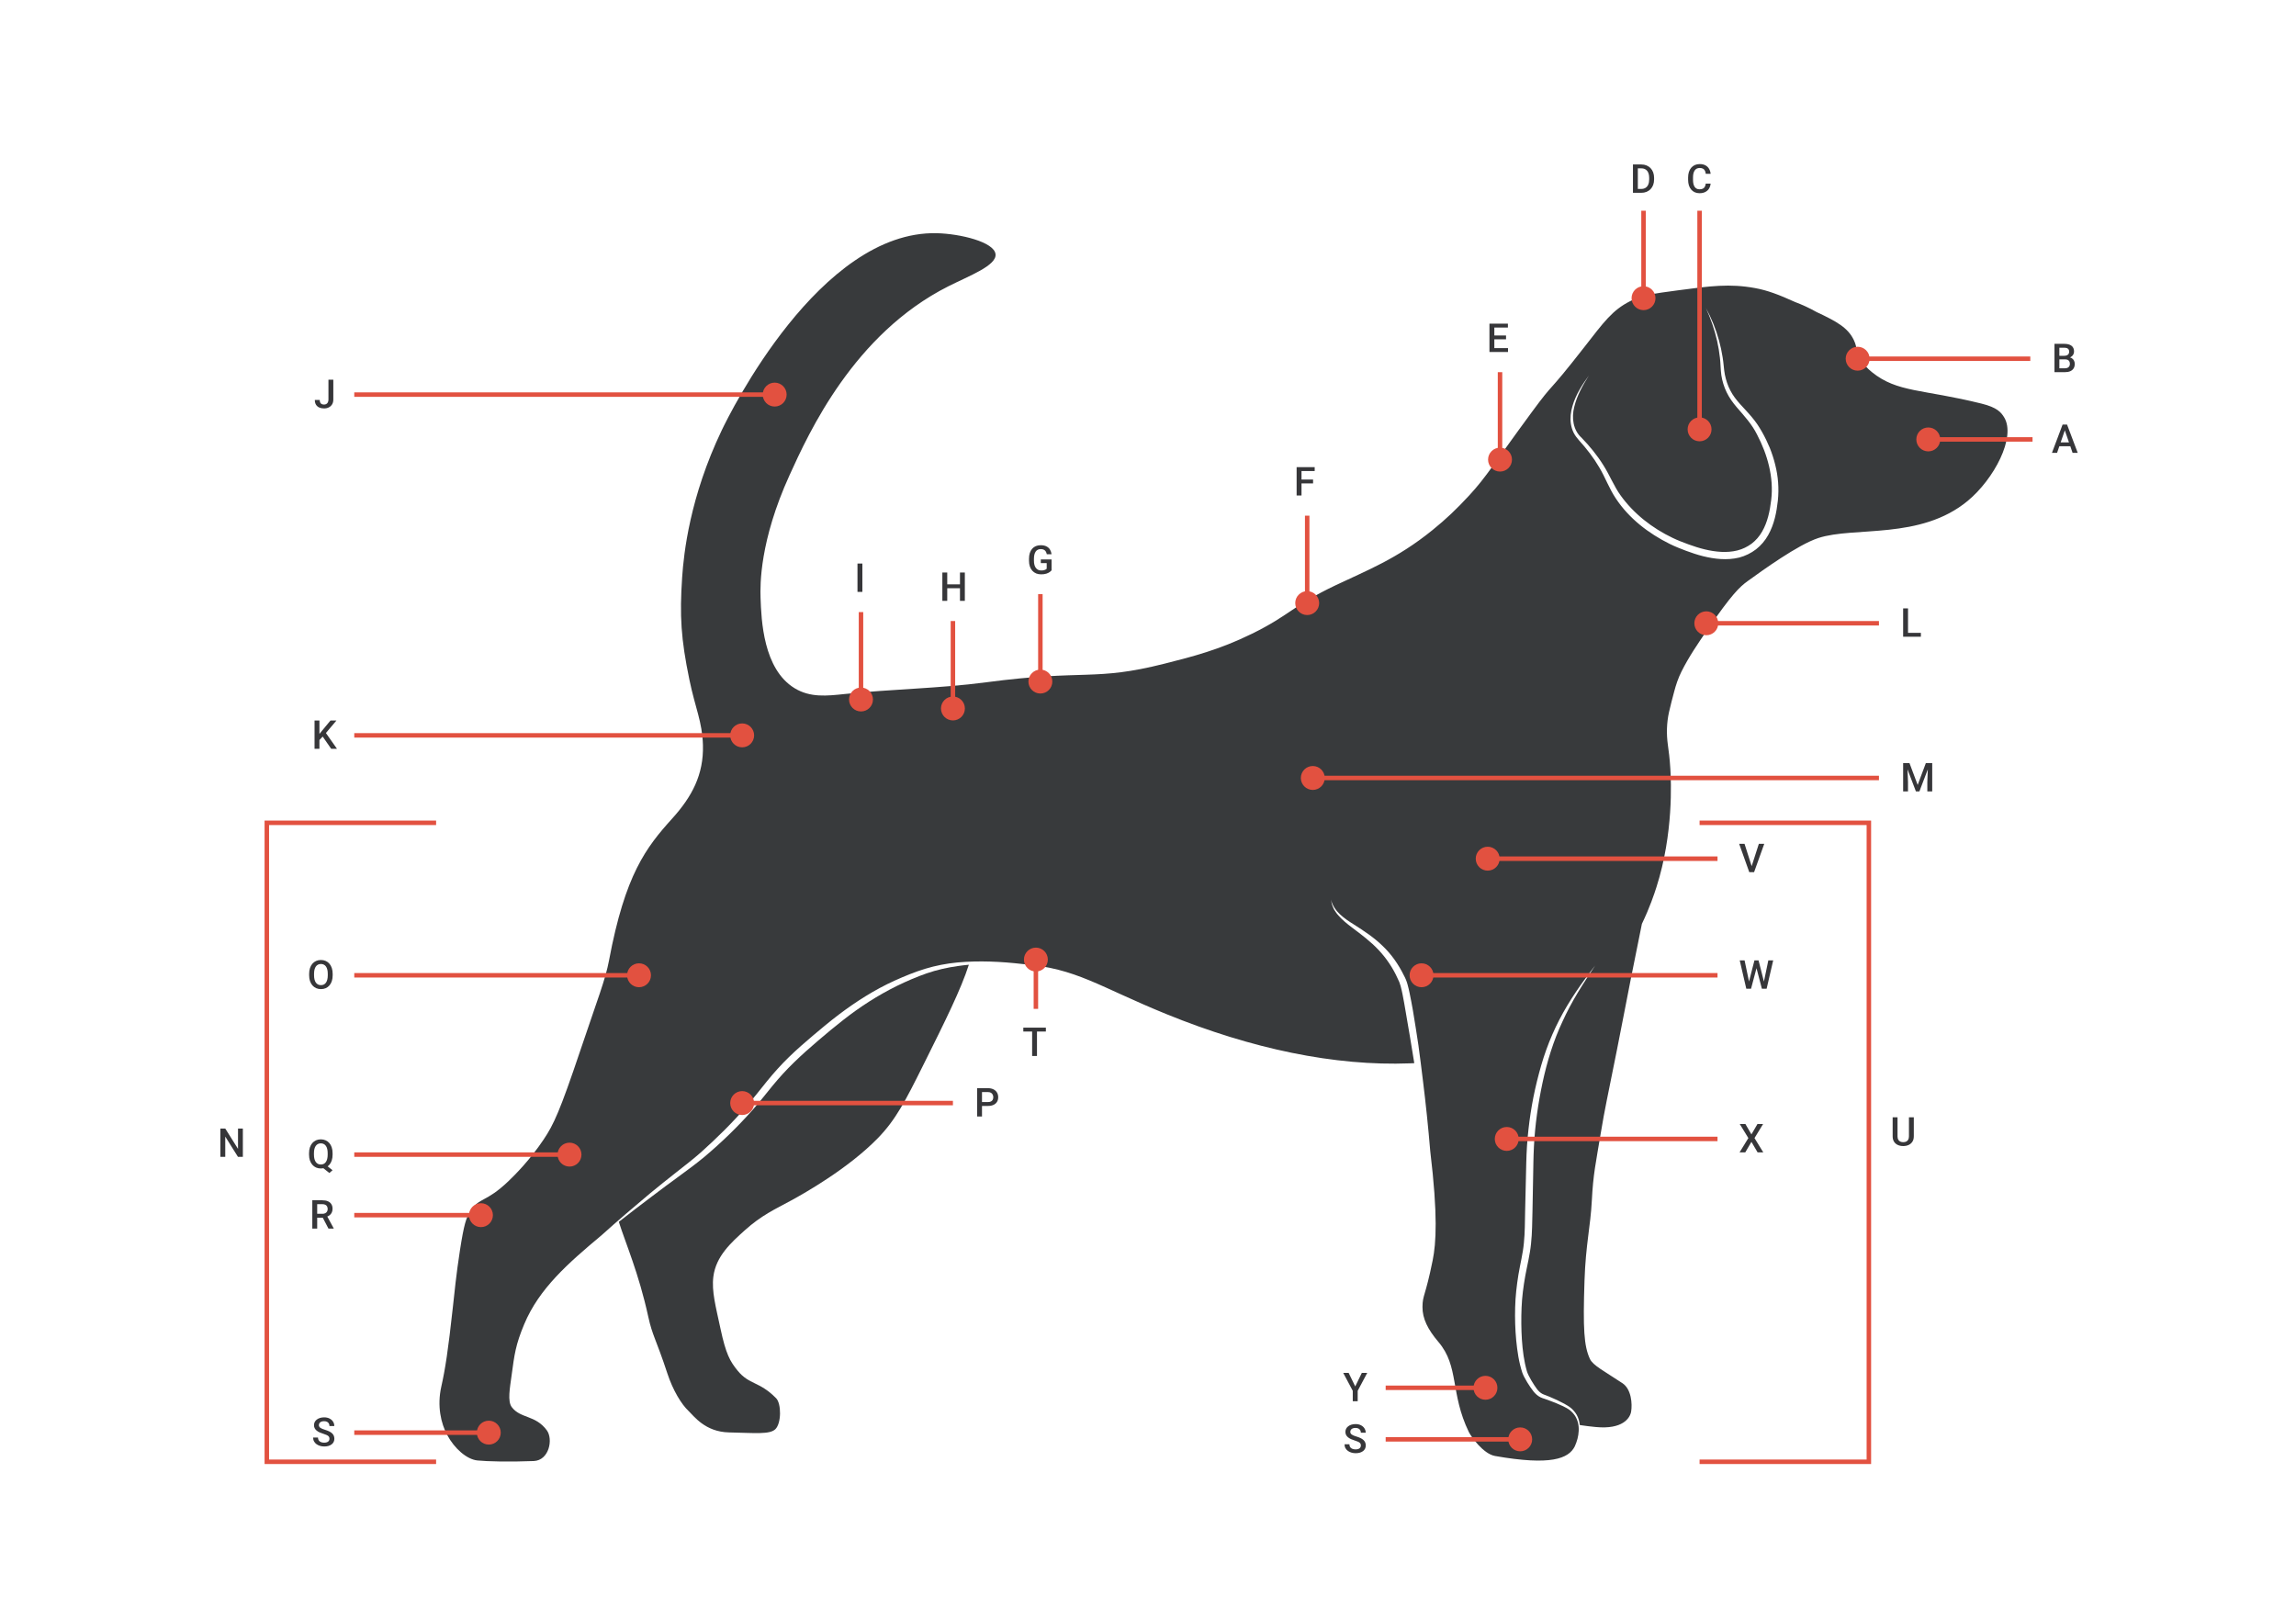 <svg width="1024" height="722" viewBox="0 0 1024 722" fill="none" xmlns="http://www.w3.org/2000/svg">
<path d="M427.198 430.887C422.457 431.544 417.791 432.595 413.293 434.149C408.799 435.705 404.385 437.623 400.095 439.708C391.52 443.932 383.465 449.129 375.941 455.051C372.165 457.997 368.475 461.065 364.821 464.204C361.145 467.34 357.571 470.497 354.154 473.838C350.719 477.151 347.521 480.662 344.484 484.364C341.448 488.064 338.468 491.922 335.226 495.562C328.73 502.847 321.751 509.594 314.31 515.872C310.561 518.993 306.647 521.878 302.751 524.716C298.85 527.558 294.982 530.431 291.139 533.347C286.036 537.151 281.012 541.062 275.989 544.978C279.035 554.616 284.873 567.826 289.13 587.33C290.999 595.897 292.491 596.95 297.657 612.638C300.121 620.124 303.888 626.326 307.1 629.349C309.483 631.587 314.446 638.684 325.169 638.904C336.677 639.141 343.295 639.911 345.804 637.464C348.547 634.791 348.497 626.048 346.151 623.661C338.593 615.979 334.231 617.786 328.975 611.352C325.58 607.197 323.751 603.93 321.352 592.714C319.231 582.792 317.33 575.955 318.154 569.414C319.307 560.275 326.151 554.179 332.143 548.777C339.621 542.036 345.662 539.359 352.925 535.407C358.881 532.164 378.261 521.205 391.39 507.779C399.55 499.434 403.834 490.998 412.064 474.467C421.573 455.37 428.598 441.248 432.101 430.301C430.461 430.459 428.824 430.64 427.196 430.885L427.198 430.887Z" fill="#383A3C"/>
<path d="M893.811 186.106C892.482 183.955 890.791 181.765 883.768 180.026C857.267 173.46 846.258 175.157 834.907 166.016C830.223 162.244 829.856 159.788 828.057 156.262C827.908 154.935 827.702 153.577 826.789 151.666C824.208 146.26 819.353 143.468 810.247 139.215C810.223 139.203 810.197 139.189 810.171 139.177C806.91 137.324 803.663 135.87 800.635 134.729C793.316 131.41 788.248 129.491 782.733 128.49C771.369 126.426 762.94 127.551 748.149 129.525C737.622 130.928 732.36 131.63 727.036 134.324C719.059 138.358 715.327 143.618 706.491 154.947C688.99 177.383 694.084 168.982 683.09 183.926C666.295 206.758 662.892 212.73 655.201 221.038C649.54 227.154 644.98 231.49 638.854 236.451C622.871 249.394 609.685 254.363 595.576 261.091C576.783 270.053 575.047 274.479 558.46 282.623C543.733 289.854 531.901 292.846 519.415 296.005C487.959 303.96 484.201 298.456 439.744 304.335C418.844 307.099 397.681 307.333 376.717 309.553C368.844 310.387 361.416 311.248 354.383 306.96C340.349 298.405 339.555 276.459 339.204 266.751C338.988 260.785 338.819 241.242 352.081 212.054C360.728 193.021 380.724 149.015 422.931 127.71C432.282 122.989 444.587 118.443 443.999 113.353C443.372 107.905 428.251 104.265 417.851 104.014C365.599 102.761 325.403 184.564 321.888 191.92C307.656 221.682 304.95 246.775 304.233 257.482C303.073 274.782 303.695 284.917 307.465 303.166C310.118 316.011 313.209 321.852 313.505 332.298C313.88 345.502 308.596 355.354 299.859 365.024C288.105 378.033 278.796 390.039 271.619 428.39C270.017 436.955 266.503 445.698 258.871 468.389C249.706 495.636 246.977 501.51 242.453 508.264C236.316 517.424 229.633 524.096 226.755 526.846C216.574 536.57 213.81 533.885 209.761 540.238C207.902 543.155 206.94 546.023 205.127 557.723C203.46 568.483 202.654 576.86 201.978 583.024C199.873 602.26 198.581 610.64 196.823 618.453C194.865 627.147 196.666 634.853 199.442 640.041C202.708 646.15 208.199 650.914 212.904 651.408C217.155 651.855 227.352 652.096 238.045 651.666C244.932 651.39 246.78 641.892 243.877 637.96C238.763 631.037 232.181 632.806 228.253 627.626C226.27 625.011 227.411 619.083 228.165 613.488C229.426 604.113 229.955 599.811 233.782 590.667C240.464 574.692 253.402 563.414 268.202 551.033C268.202 551.033 268.202 551.033 268.204 551.033C275.379 544.561 282.733 538.296 290.149 532.094C293.877 529.016 297.663 526.003 301.459 523.013C305.257 520.019 309.067 517.102 312.653 513.937C319.772 507.54 326.667 500.78 332.889 493.53C336.01 489.905 338.948 486.125 342.006 482.336C345.072 478.554 348.367 474.898 351.864 471.489C355.364 468.092 359.055 464.876 362.739 461.765C366.433 458.639 370.165 455.527 374.046 452.589C381.802 446.717 390.101 441.431 398.993 437.396C403.442 435.391 407.941 433.534 412.631 432.102C417.322 430.676 422.155 429.762 427.002 429.29C436.712 428.398 446.426 428.883 456.017 429.98C480.28 431.941 489.708 439.909 520.316 452.37C558.276 467.824 595.239 475.574 628.787 474.287C629.358 474.265 630.036 474.237 630.76 474.205C629.513 466.538 628.279 458.87 626.92 451.235C626.486 448.65 626.035 446.067 625.528 443.522C625.265 442.257 624.998 440.99 624.666 439.794C624.343 438.599 623.924 437.556 623.316 436.379C621.224 431.715 618.339 427.449 614.837 423.711C611.326 419.969 607.179 416.839 602.941 413.684C600.85 412.086 598.742 410.398 596.961 408.38C596.518 407.873 596.061 407.384 595.72 406.794C595.379 406.212 594.916 405.709 594.699 405.061C594.465 404.43 594.13 403.842 593.987 403.19L593.584 401.247C594.234 403.826 595.72 406.028 597.587 407.783C599.466 409.547 601.634 410.983 603.86 412.375C608.272 415.186 612.788 418.134 616.654 421.922C620.575 425.648 623.733 430.185 626.107 435.04C626.755 436.175 627.335 437.582 627.706 438.924C628.089 440.26 628.377 441.565 628.66 442.873C629.208 445.48 629.685 448.077 630.146 450.676C631.019 455.88 631.839 461.079 632.613 466.287C633.301 471.509 634.009 476.729 634.618 481.961C635.916 492.415 637.001 502.894 637.875 513.382C641.348 542.213 640.488 554.57 638.968 562.118C635.679 578.426 634.466 577.512 634.418 582.894C634.37 588.18 636.822 593.007 641.553 598.578C650.842 609.517 646.711 621.379 655.081 638.712C656.012 640.637 661.484 648.484 666.762 649.412C691.635 653.788 699.56 650.614 702.32 645.171C703.318 642.977 703.992 640.623 704.086 638.244C704.233 635.876 703.703 633.48 702.468 631.522C701.832 630.556 701.042 629.703 700.144 628.978C699.247 628.294 698.187 627.736 697.124 627.215C694.982 626.182 692.75 625.296 690.5 624.49L688.807 623.898L687.959 623.615L687.011 623.22C685.781 622.602 684.783 621.674 683.962 620.665C682.33 618.62 679.747 614.597 678.941 612.253C677.379 607.528 676.699 602.649 676.216 597.794C675.764 592.929 675.608 588.054 675.746 583.171C675.859 578.27 676.426 573.391 677.204 568.568C678.013 563.709 679.22 559.098 679.641 554.41C680.13 549.733 680.088 544.91 680.198 540.067L680.541 525.586C680.68 520.759 680.694 515.945 681.033 511.063C681.706 501.345 683.154 491.684 685.485 482.238C686.662 477.518 687.957 472.835 689.618 468.243C691.268 463.654 693.219 459.182 695.443 454.861C699.913 446.216 705.508 438.26 711.434 430.646C708.801 434.699 706.098 438.699 703.627 442.831C701.145 446.956 698.882 451.207 696.889 455.569C692.796 464.256 690.007 473.441 687.981 482.816C685.982 492.187 684.616 501.696 684.135 511.252C683.872 516.009 683.85 520.852 683.748 525.677L683.477 540.153C683.339 544.958 683.363 549.809 682.827 554.741C682.338 559.68 681.107 564.451 680.257 569.099C679.424 573.792 678.797 578.518 678.612 583.269C678.418 588.034 678.45 592.827 678.759 597.587C679.089 602.338 679.679 607.099 680.982 611.607C681.654 613.839 684.109 617.719 685.442 619.51C686.11 620.393 686.892 621.165 687.811 621.668L688.521 621.997L689.379 622.318L691.078 622.993C693.326 623.932 695.542 624.943 697.693 626.118C698.764 626.716 699.829 627.335 700.814 628.167C701.756 629.008 702.572 629.984 703.208 631.071C703.998 632.479 704.419 634.041 704.572 635.617C707.129 636.006 709.511 636.281 711.607 636.488C723.685 637.685 727 632.507 727.477 629.597C728.031 626.218 727.612 619.616 723.605 616.955C715.403 611.511 710.445 609.032 709.094 606.124C706.423 600.373 705.967 592.656 706.679 571.219C707.221 554.919 709.331 547.423 709.95 535.407C710.564 523.495 711.715 518.82 714.001 505.007C715.774 494.299 716.762 490.25 721.1 468.499C724.283 452.533 724.393 451.492 727.247 437.041C729.154 427.381 730.824 419.143 732.274 412.07C735.807 404.738 737.791 398.73 738.769 395.672C746.418 371.756 745.293 348.351 744.964 342.955C744.669 338.12 744.224 334.871 743.853 332.206C743.181 327.383 743.31 322.474 744.346 317.715C745.036 314.547 745.864 311.601 746.661 308.527C747.461 305.434 748.497 302.392 749.925 299.536C753.214 292.957 757.315 286.967 761.394 281.027C772.331 265.096 775.911 261.737 779.406 259.216C786.014 254.452 801.828 242.961 810.957 239.979C827.082 234.711 856.453 240.913 877.598 223.404C889.249 213.756 899.284 194.964 893.805 186.098L893.811 186.106ZM792.917 223.224C792.345 228.446 791.33 233.826 788.591 238.671C787.255 241.086 785.404 243.27 783.193 245.006C780.957 246.711 778.384 247.98 775.678 248.686C770.218 250.02 764.679 249.344 759.535 248.078C756.95 247.429 754.439 246.586 751.979 245.67C749.548 244.754 747.072 243.787 744.693 242.604C735.262 237.929 726.559 231.275 720.667 222.355C717.659 217.89 715.936 212.926 713.333 208.593C710.764 204.181 707.642 200.15 704.163 196.32C703.31 195.331 702.452 194.248 701.828 193.005C701.221 191.765 700.826 190.454 700.615 189.118C700.188 186.435 700.549 183.734 701.279 181.213C702.737 176.13 705.578 171.678 708.619 167.51C705.869 171.874 703.314 176.464 702.119 181.434C700.834 186.335 701.584 191.836 705.36 195.247C708.966 198.955 712.333 203.062 715.108 207.524C717.956 212.002 719.821 216.881 722.754 220.94C728.628 229.14 736.858 235.555 745.991 239.917C748.259 241.018 750.619 241.914 753.038 242.8C755.434 243.669 757.847 244.449 760.289 245.038C765.15 246.197 770.22 246.693 774.87 245.514C777.186 244.93 779.334 243.883 781.231 242.479C783.098 241.038 784.69 239.221 785.88 237.117C788.318 232.932 789.369 227.908 789.957 222.901C791.14 212.952 788.32 202.779 783.64 193.845C781.382 189.271 778.001 185.597 774.553 181.622C772.861 179.619 771.248 177.437 770.087 175.007C768.906 172.584 768.13 170.017 767.709 167.378C767.334 164.705 767.39 162.15 767.077 159.605C766.793 157.058 766.383 154.518 765.812 152.009C764.667 146.993 762.978 142.09 760.821 137.384C763.293 141.934 765.281 146.771 766.65 151.798C767.348 154.309 767.885 156.864 768.297 159.445C768.734 162.024 768.816 164.673 769.281 167.109C769.777 169.558 770.565 171.986 771.726 174.18C772.865 176.398 774.409 178.374 776.107 180.271C777.812 182.17 779.643 184.035 781.326 186.074C782.168 187.087 782.992 188.128 783.75 189.251C784.486 190.36 785.19 191.481 785.836 192.634C787.143 194.932 788.292 197.316 789.313 199.759C790.282 202.224 791.126 204.742 791.743 207.329C793.053 212.479 793.468 217.894 792.915 223.228L792.917 223.224Z" fill="#383A3C"/>
<path d="M752.667 191.5C752.667 194.446 755.054 196.833 758 196.833C760.946 196.833 763.333 194.446 763.333 191.5C763.333 188.554 760.946 186.167 758 186.167C755.054 186.167 752.667 188.554 752.667 191.5ZM759 191.5V94H757V191.5H759Z" fill="#E25140"/>
<path d="M727.667 133C727.667 135.946 730.054 138.333 733 138.333C735.946 138.333 738.333 135.946 738.333 133C738.333 130.054 735.946 127.667 733 127.667C730.054 127.667 727.667 130.054 727.667 133ZM734 133V94H732V133H734Z" fill="#E25140"/>
<path d="M663.667 205C663.667 207.946 666.054 210.333 669 210.333C671.946 210.333 674.333 207.946 674.333 205C674.333 202.054 671.946 199.667 669 199.667C666.054 199.667 663.667 202.054 663.667 205ZM670 205V166H668V205H670Z" fill="#E25140"/>
<path d="M577.667 269C577.667 271.946 580.054 274.333 583 274.333C585.946 274.333 588.333 271.946 588.333 269C588.333 266.054 585.946 263.667 583 263.667C580.054 263.667 577.667 266.054 577.667 269ZM584 269V230H582V269H584Z" fill="#E25140"/>
<path d="M458.667 304C458.667 306.946 461.054 309.333 464 309.333C466.946 309.333 469.333 306.946 469.333 304C469.333 301.054 466.946 298.667 464 298.667C461.054 298.667 458.667 301.054 458.667 304ZM465 304V265H463V304H465Z" fill="#E25140"/>
<path d="M456.667 428C456.667 430.946 459.054 433.333 462 433.333C464.946 433.333 467.333 430.946 467.333 428C467.333 425.054 464.946 422.667 462 422.667C459.054 422.667 456.667 425.054 456.667 428ZM463 450V428H461V450H463Z" fill="#E25140"/>
<path d="M419.667 316C419.667 318.946 422.054 321.333 425 321.333C427.946 321.333 430.333 318.946 430.333 316C430.333 313.054 427.946 310.667 425 310.667C422.054 310.667 419.667 313.054 419.667 316ZM426 316V277H424V316H426Z" fill="#E25140"/>
<path d="M378.667 312C378.667 314.946 381.054 317.333 384 317.333C386.946 317.333 389.333 314.946 389.333 312C389.333 309.054 386.946 306.667 384 306.667C381.054 306.667 378.667 309.054 378.667 312ZM385 312V273H383V312H385Z" fill="#E25140"/>
<path d="M731.957 86H729.257L729.275 84.272H731.957C732.739 84.272 733.393 84.102 733.919 83.76C734.452 83.419 734.851 82.93 735.117 82.293C735.389 81.656 735.525 80.898 735.525 80.018V79.332C735.525 78.65 735.447 78.045 735.291 77.518C735.14 76.991 734.915 76.549 734.614 76.19C734.319 75.831 733.954 75.559 733.52 75.374C733.092 75.189 732.597 75.096 732.035 75.096H729.205V73.359H732.035C732.875 73.359 733.641 73.501 734.336 73.785C735.031 74.063 735.63 74.465 736.133 74.992C736.642 75.518 737.033 76.149 737.305 76.884C737.577 77.619 737.713 78.441 737.713 79.35V80.018C737.713 80.927 737.577 81.749 737.305 82.484C737.033 83.219 736.642 83.85 736.133 84.376C735.624 84.897 735.016 85.3 734.31 85.583C733.61 85.861 732.825 86 731.957 86ZM730.464 73.359V86H728.285V73.359H730.464Z" fill="#1E1E21" fill-opacity="0.89"/>
<path d="M672.558 155.272V157H665.848V155.272H672.558ZM666.464 144.36V157H664.285V144.36H666.464ZM671.682 149.638V151.34H665.848V149.638H671.682ZM672.515 144.36V146.096H665.848V144.36H672.515Z" fill="#1E1E21" fill-opacity="0.89"/>
<path d="M580.464 208.36V221H578.285V208.36H580.464ZM585.621 213.89V215.617H579.908V213.89H585.621ZM586.341 208.36V210.096H579.908V208.36H586.341Z" fill="#1E1E21" fill-opacity="0.89"/>
<path d="M468.991 249.541V254.368C468.812 254.605 468.531 254.866 468.149 255.149C467.773 255.427 467.272 255.667 466.647 255.87C466.022 256.072 465.243 256.174 464.312 256.174C463.519 256.174 462.792 256.041 462.132 255.774C461.473 255.502 460.903 255.106 460.422 254.585C459.948 254.064 459.58 253.43 459.32 252.684C459.059 251.931 458.929 251.075 458.929 250.114V249.237C458.929 248.282 459.048 247.431 459.285 246.685C459.528 245.932 459.875 245.296 460.327 244.775C460.778 244.254 461.322 243.86 461.959 243.594C462.601 243.322 463.328 243.186 464.138 243.186C465.174 243.186 466.031 243.36 466.708 243.707C467.391 244.048 467.917 244.523 468.288 245.131C468.658 245.738 468.893 246.433 468.991 247.214H466.855C466.786 246.774 466.65 246.381 466.447 246.033C466.25 245.686 465.967 245.414 465.596 245.217C465.232 245.015 464.757 244.914 464.173 244.914C463.669 244.914 463.226 245.009 462.844 245.2C462.462 245.391 462.144 245.672 461.889 246.042C461.641 246.413 461.452 246.864 461.325 247.396C461.198 247.929 461.134 248.537 461.134 249.22V250.114C461.134 250.808 461.206 251.425 461.351 251.963C461.502 252.501 461.716 252.956 461.994 253.326C462.277 253.696 462.622 253.977 463.027 254.168C463.432 254.353 463.889 254.446 464.398 254.446C464.896 254.446 465.304 254.405 465.622 254.324C465.941 254.238 466.193 254.136 466.378 254.021C466.569 253.899 466.716 253.783 466.821 253.673V251.164H464.19V249.541H468.991Z" fill="#1E1E21" fill-opacity="0.89"/>
<path d="M462.485 458.36V471H460.323V458.36H462.485ZM466.453 458.36V460.096H456.391V458.36H466.453Z" fill="#1E1E21" fill-opacity="0.89"/>
<path d="M428.637 260.638V262.366H421.926V260.638H428.637ZM422.464 255.36V268H420.285V255.36H422.464ZM430.312 255.36V268H428.142V255.36H430.312Z" fill="#1E1E21" fill-opacity="0.89"/>
<path d="M384.612 251.36V264H382.432V251.36H384.612Z" fill="#1E1E21" fill-opacity="0.89"/>
<path d="M760.751 81.885H762.922C762.852 82.713 762.621 83.451 762.227 84.099C761.833 84.741 761.281 85.248 760.569 85.618C759.857 85.988 758.992 86.174 757.973 86.174C757.192 86.174 756.488 86.035 755.863 85.757C755.238 85.473 754.703 85.074 754.257 84.559C753.812 84.038 753.47 83.41 753.233 82.675C753.001 81.94 752.886 81.118 752.886 80.209V79.159C752.886 78.25 753.004 77.428 753.241 76.693C753.485 75.958 753.832 75.33 754.283 74.809C754.735 74.283 755.276 73.88 755.907 73.603C756.543 73.325 757.258 73.186 758.051 73.186C759.058 73.186 759.909 73.371 760.604 73.742C761.298 74.112 761.836 74.624 762.218 75.278C762.606 75.932 762.843 76.682 762.93 77.527H760.76C760.702 76.983 760.575 76.517 760.378 76.129C760.187 75.741 759.903 75.446 759.527 75.243C759.151 75.035 758.659 74.931 758.051 74.931C757.553 74.931 757.119 75.023 756.749 75.209C756.378 75.394 756.069 75.666 755.82 76.025C755.571 76.384 755.383 76.826 755.256 77.353C755.134 77.874 755.073 78.47 755.073 79.141V80.209C755.073 80.846 755.128 81.425 755.238 81.946C755.354 82.461 755.528 82.903 755.759 83.274C755.996 83.644 756.297 83.931 756.662 84.133C757.027 84.336 757.464 84.437 757.973 84.437C758.592 84.437 759.093 84.339 759.475 84.142C759.863 83.945 760.155 83.659 760.352 83.283C760.554 82.901 760.687 82.435 760.751 81.885Z" fill="#1E1E21" fill-opacity="0.89"/>
<path d="M921.025 160.287H917.804L917.787 158.699H920.6C921.074 158.699 921.477 158.629 921.806 158.49C922.142 158.346 922.397 158.14 922.57 157.874C922.744 157.602 922.831 157.275 922.831 156.893C922.831 156.47 922.75 156.126 922.588 155.86C922.426 155.594 922.177 155.4 921.841 155.278C921.511 155.157 921.089 155.096 920.574 155.096H918.464V166H916.285V153.36H920.574C921.268 153.36 921.887 153.426 922.431 153.559C922.981 153.692 923.447 153.901 923.829 154.184C924.217 154.462 924.509 154.815 924.706 155.243C924.909 155.672 925.01 156.181 925.01 156.771C925.01 157.292 924.885 157.77 924.637 158.204C924.388 158.632 924.02 158.982 923.534 159.254C923.048 159.526 922.443 159.688 921.72 159.741L921.025 160.287ZM920.93 166H917.118L918.099 164.272H920.93C921.422 164.272 921.832 164.191 922.162 164.029C922.492 163.861 922.738 163.633 922.9 163.343C923.068 163.048 923.152 162.704 923.152 162.31C923.152 161.899 923.08 161.543 922.935 161.242C922.79 160.936 922.562 160.701 922.249 160.539C921.937 160.371 921.529 160.287 921.025 160.287H918.577L918.594 158.699H921.78L922.275 159.298C922.97 159.321 923.54 159.474 923.985 159.758C924.437 160.042 924.773 160.409 924.993 160.86C925.213 161.312 925.322 161.798 925.322 162.319C925.322 163.123 925.146 163.798 924.793 164.342C924.446 164.886 923.945 165.3 923.291 165.583C922.637 165.861 921.85 166 920.93 166Z" fill="#1E1E21" fill-opacity="0.89"/>
<path d="M856.703 282.272V284H850.356V282.272H856.703ZM850.964 271.36V284H848.785V271.36H850.964Z" fill="#1E1E21" fill-opacity="0.89"/>
<path d="M849.67 340.36H851.615L855.27 350.109L858.916 340.36H860.861L856.034 353H854.489L849.67 340.36ZM848.785 340.36H850.634L850.955 348.798V353H848.785V340.36ZM859.897 340.36H861.755V353H859.576V348.798L859.897 340.36Z" fill="#1E1E21" fill-opacity="0.89"/>
<path d="M781.117 386.691L784.442 376.36H786.847L782.315 389H780.692L781.117 386.691ZM778.044 376.36L781.343 386.691L781.794 389H780.162L775.648 376.36H778.044Z" fill="#1E1E21" fill-opacity="0.89"/>
<path d="M779.954 438.161L782.471 428.36H783.791L783.643 430.886L780.952 441H779.58L779.954 438.161ZM778.07 428.36L780.11 438.083L780.292 441H778.834L775.908 428.36H778.07ZM786.647 438.057L788.661 428.36H790.832L787.906 441H786.448L786.647 438.057ZM784.303 428.36L786.795 438.187L787.159 441H785.788L783.14 430.886L783.001 428.36H784.303Z" fill="#1E1E21" fill-opacity="0.89"/>
<path d="M778.443 501.36L781.126 505.969L783.808 501.36H786.317L782.497 507.619L786.413 514H783.878L781.126 509.303L778.374 514H775.83L779.754 507.619L775.925 501.36H778.443Z" fill="#1E1E21" fill-opacity="0.89"/>
<path d="M440.586 493.286H437.295V491.558H440.586C441.159 491.558 441.622 491.466 441.975 491.28C442.328 491.095 442.586 490.841 442.748 490.516C442.915 490.187 442.999 489.81 442.999 489.388C442.999 488.988 442.915 488.615 442.748 488.268C442.586 487.915 442.328 487.631 441.975 487.417C441.622 487.203 441.159 487.096 440.586 487.096H437.964V498H435.785V485.36H440.586C441.564 485.36 442.395 485.533 443.077 485.88C443.766 486.222 444.29 486.697 444.649 487.304C445.008 487.906 445.187 488.595 445.187 489.37C445.187 490.187 445.008 490.887 444.649 491.471C444.29 492.056 443.766 492.505 443.077 492.817C442.395 493.13 441.564 493.286 440.586 493.286Z" fill="#1E1E21" fill-opacity="0.89"/>
<path d="M146.485 178.206V169.36H148.656V178.206C148.656 179.045 148.476 179.76 148.117 180.35C147.758 180.941 147.269 181.392 146.65 181.705C146.031 182.017 145.328 182.174 144.54 182.174C143.736 182.174 143.021 182.038 142.396 181.766C141.777 181.494 141.291 181.077 140.938 180.515C140.585 179.954 140.408 179.242 140.408 178.38H142.596C142.596 178.878 142.674 179.28 142.83 179.587C142.992 179.887 143.218 180.107 143.507 180.246C143.803 180.379 144.147 180.446 144.54 180.446C144.917 180.446 145.249 180.362 145.539 180.194C145.834 180.021 146.066 179.769 146.233 179.439C146.401 179.103 146.485 178.692 146.485 178.206Z" fill="#1E1E21" fill-opacity="0.89"/>
<path d="M142.464 321.36V334H140.285V321.36H142.464ZM150.06 321.36L144.938 327.445L142.021 330.536L141.639 328.374L143.723 325.805L147.404 321.36H150.06ZM147.716 334L143.558 328.01L145.06 326.525L150.303 334H147.716Z" fill="#1E1E21" fill-opacity="0.89"/>
<path d="M148.364 434.332V435.027C148.364 435.982 148.24 436.839 147.991 437.597C147.742 438.355 147.386 439 146.923 439.533C146.466 440.065 145.916 440.473 145.274 440.757C144.631 441.035 143.919 441.174 143.138 441.174C142.362 441.174 141.653 441.035 141.011 440.757C140.374 440.473 139.822 440.065 139.353 439.533C138.884 439 138.519 438.355 138.259 437.597C138.004 436.839 137.877 435.982 137.877 435.027V434.332C137.877 433.378 138.004 432.524 138.259 431.771C138.513 431.013 138.872 430.368 139.335 429.835C139.804 429.297 140.357 428.889 140.994 428.611C141.636 428.328 142.345 428.186 143.121 428.186C143.902 428.186 144.614 428.328 145.256 428.611C145.899 428.889 146.451 429.297 146.914 429.835C147.377 430.368 147.733 431.013 147.982 431.771C148.237 432.524 148.364 433.378 148.364 434.332ZM146.185 435.027V434.315C146.185 433.609 146.116 432.987 145.977 432.449C145.844 431.905 145.644 431.45 145.378 431.086C145.117 430.715 144.796 430.437 144.414 430.252C144.032 430.061 143.601 429.966 143.121 429.966C142.64 429.966 142.212 430.061 141.836 430.252C141.459 430.437 141.138 430.715 140.872 431.086C140.612 431.45 140.412 431.905 140.273 432.449C140.134 432.987 140.065 433.609 140.065 434.315V435.027C140.065 435.733 140.134 436.358 140.273 436.902C140.412 437.446 140.614 437.906 140.881 438.283C141.153 438.653 141.477 438.934 141.853 439.125C142.229 439.31 142.658 439.403 143.138 439.403C143.624 439.403 144.055 439.31 144.431 439.125C144.808 438.934 145.126 438.653 145.386 438.283C145.647 437.906 145.844 437.446 145.977 436.902C146.116 436.358 146.185 435.733 146.185 435.027Z" fill="#1E1E21" fill-opacity="0.89"/>
<path d="M108.312 503.36V516H106.133L100.464 506.945V516H98.285V503.36H100.464L106.15 512.432V503.36H108.312Z" fill="#1E1E21" fill-opacity="0.89"/>
<path d="M851.378 498.36H853.548V506.807C853.548 507.768 853.34 508.572 852.923 509.22C852.506 509.868 851.939 510.358 851.222 510.687C850.51 511.012 849.714 511.174 848.834 511.174C847.925 511.174 847.115 511.012 846.403 510.687C845.691 510.358 845.13 509.868 844.719 509.22C844.314 508.572 844.111 507.768 844.111 506.807V498.36H846.282V506.807C846.282 507.414 846.386 507.915 846.594 508.309C846.803 508.696 847.098 508.983 847.48 509.168C847.862 509.353 848.313 509.446 848.834 509.446C849.355 509.446 849.804 509.353 850.18 509.168C850.562 508.983 850.857 508.696 851.065 508.309C851.274 507.915 851.378 507.414 851.378 506.807V498.36Z" fill="#1E1E21" fill-opacity="0.89"/>
<path d="M144.978 519.316L148.303 521.955L146.888 523.196L143.624 520.583L144.978 519.316ZM148.33 514.332V515.027C148.33 515.982 148.205 516.839 147.956 517.597C147.707 518.355 147.351 519 146.888 519.533C146.425 520.065 145.873 520.473 145.23 520.757C144.588 521.035 143.876 521.174 143.095 521.174C142.319 521.174 141.61 521.035 140.968 520.757C140.331 520.473 139.778 520.065 139.309 519.533C138.841 519 138.476 518.355 138.215 517.597C137.961 516.839 137.833 515.982 137.833 515.027V514.332C137.833 513.378 137.961 512.524 138.215 511.771C138.47 511.013 138.829 510.368 139.292 509.835C139.761 509.297 140.313 508.889 140.95 508.611C141.593 508.328 142.302 508.186 143.077 508.186C143.858 508.186 144.57 508.328 145.213 508.611C145.861 508.889 146.417 509.297 146.88 509.835C147.343 510.368 147.699 511.013 147.948 511.771C148.202 512.524 148.33 513.378 148.33 514.332ZM146.142 515.027V514.315C146.142 513.609 146.072 512.987 145.933 512.449C145.8 511.905 145.601 511.45 145.334 511.086C145.074 510.715 144.753 510.437 144.371 510.252C143.995 510.061 143.563 509.966 143.077 509.966C142.603 509.966 142.177 510.061 141.801 510.252C141.425 510.437 141.104 510.715 140.837 511.086C140.571 511.45 140.368 511.905 140.23 512.449C140.091 512.987 140.021 513.609 140.021 514.315V515.027C140.021 515.733 140.091 516.358 140.23 516.902C140.368 517.446 140.571 517.906 140.837 518.283C141.109 518.653 141.433 518.934 141.81 519.125C142.192 519.31 142.62 519.403 143.095 519.403C143.581 519.403 144.012 519.31 144.388 519.125C144.764 518.934 145.083 518.653 145.343 518.283C145.604 517.906 145.8 517.446 145.933 516.902C146.072 516.358 146.142 515.733 146.142 515.027Z" fill="#1E1E21" fill-opacity="0.89"/>
<path d="M139.285 535.36H143.756C144.717 535.36 145.536 535.504 146.213 535.794C146.89 536.083 147.408 536.511 147.767 537.078C148.131 537.64 148.314 538.334 148.314 539.162C148.314 539.793 148.198 540.349 147.967 540.829C147.735 541.309 147.408 541.714 146.985 542.044C146.563 542.369 146.059 542.62 145.475 542.8L144.815 543.121H140.795L140.778 541.393H143.791C144.312 541.393 144.746 541.301 145.093 541.115C145.44 540.93 145.701 540.678 145.874 540.36C146.054 540.036 146.143 539.671 146.143 539.266C146.143 538.826 146.057 538.444 145.883 538.12C145.715 537.79 145.455 537.539 145.102 537.365C144.749 537.186 144.3 537.096 143.756 537.096H141.464V548H139.285V535.36ZM146.499 548L143.53 542.322L145.813 542.314L148.826 547.887V548H146.499Z" fill="#1E1E21" fill-opacity="0.89"/>
<path d="M146.935 641.744C146.935 641.484 146.895 641.252 146.813 641.05C146.738 640.847 146.602 640.662 146.405 640.494C146.209 640.326 145.931 640.164 145.572 640.008C145.219 639.846 144.768 639.681 144.218 639.513C143.616 639.328 143.06 639.123 142.551 638.897C142.047 638.665 141.607 638.399 141.231 638.098C140.855 637.791 140.563 637.441 140.354 637.048C140.146 636.648 140.042 636.188 140.042 635.667C140.042 635.152 140.149 634.683 140.363 634.261C140.583 633.838 140.893 633.474 141.292 633.167C141.697 632.854 142.175 632.614 142.724 632.446C143.274 632.273 143.882 632.186 144.548 632.186C145.485 632.186 146.293 632.36 146.97 632.707C147.653 633.054 148.176 633.52 148.541 634.105C148.912 634.689 149.097 635.334 149.097 636.041H146.935C146.935 635.624 146.845 635.256 146.666 634.938C146.492 634.614 146.226 634.359 145.867 634.174C145.514 633.989 145.066 633.896 144.522 633.896C144.006 633.896 143.578 633.974 143.237 634.131C142.895 634.287 142.641 634.498 142.473 634.764C142.305 635.031 142.221 635.332 142.221 635.667C142.221 635.905 142.276 636.122 142.386 636.318C142.496 636.509 142.664 636.689 142.889 636.857C143.115 637.019 143.399 637.172 143.74 637.317C144.082 637.461 144.484 637.6 144.947 637.733C145.647 637.942 146.258 638.173 146.779 638.428C147.3 638.677 147.734 638.96 148.081 639.279C148.428 639.597 148.689 639.959 148.862 640.364C149.036 640.763 149.123 641.218 149.123 641.727C149.123 642.259 149.016 642.74 148.802 643.168C148.587 643.591 148.281 643.952 147.881 644.253C147.488 644.549 147.013 644.777 146.458 644.939C145.908 645.095 145.294 645.174 144.617 645.174C144.009 645.174 143.41 645.093 142.82 644.931C142.235 644.768 141.703 644.523 141.223 644.193C140.742 643.857 140.36 643.44 140.077 642.942C139.793 642.439 139.651 641.851 139.651 641.18H141.83C141.83 641.591 141.9 641.941 142.039 642.231C142.183 642.52 142.383 642.757 142.638 642.942C142.892 643.122 143.187 643.255 143.523 643.342C143.865 643.429 144.229 643.472 144.617 643.472C145.126 643.472 145.552 643.4 145.893 643.255C146.24 643.11 146.501 642.908 146.675 642.647C146.848 642.387 146.935 642.086 146.935 641.744Z" fill="#1E1E21" fill-opacity="0.89"/>
<path d="M606.935 644.744C606.935 644.484 606.895 644.252 606.813 644.05C606.738 643.847 606.602 643.662 606.405 643.494C606.209 643.326 605.931 643.164 605.572 643.008C605.219 642.846 604.768 642.681 604.218 642.513C603.616 642.328 603.06 642.123 602.551 641.897C602.047 641.665 601.607 641.399 601.231 641.098C600.855 640.791 600.563 640.441 600.354 640.048C600.146 639.648 600.042 639.188 600.042 638.667C600.042 638.152 600.149 637.683 600.363 637.261C600.583 636.838 600.893 636.474 601.292 636.167C601.697 635.854 602.175 635.614 602.724 635.446C603.274 635.273 603.882 635.186 604.548 635.186C605.485 635.186 606.293 635.36 606.97 635.707C607.653 636.054 608.176 636.52 608.541 637.105C608.912 637.689 609.097 638.334 609.097 639.041H606.935C606.935 638.624 606.845 638.256 606.666 637.938C606.492 637.614 606.226 637.359 605.867 637.174C605.514 636.989 605.066 636.896 604.522 636.896C604.006 636.896 603.578 636.974 603.237 637.131C602.895 637.287 602.641 637.498 602.473 637.764C602.305 638.031 602.221 638.332 602.221 638.667C602.221 638.905 602.276 639.122 602.386 639.318C602.496 639.509 602.664 639.689 602.889 639.857C603.115 640.019 603.399 640.172 603.74 640.317C604.082 640.461 604.484 640.6 604.947 640.733C605.647 640.942 606.258 641.173 606.779 641.428C607.3 641.677 607.734 641.96 608.081 642.279C608.428 642.597 608.689 642.959 608.862 643.364C609.036 643.763 609.123 644.218 609.123 644.727C609.123 645.259 609.016 645.74 608.802 646.168C608.587 646.591 608.281 646.952 607.881 647.253C607.488 647.549 607.013 647.777 606.458 647.939C605.908 648.095 605.294 648.174 604.617 648.174C604.009 648.174 603.41 648.093 602.82 647.931C602.235 647.768 601.703 647.523 601.223 647.193C600.742 646.857 600.36 646.44 600.077 645.942C599.793 645.439 599.651 644.851 599.651 644.18H601.83C601.83 644.591 601.9 644.941 602.039 645.231C602.183 645.52 602.383 645.757 602.638 645.942C602.892 646.122 603.187 646.255 603.523 646.342C603.865 646.429 604.229 646.472 604.617 646.472C605.126 646.472 605.552 646.4 605.893 646.255C606.24 646.11 606.501 645.908 606.675 645.647C606.848 645.387 606.935 645.086 606.935 644.744Z" fill="#1E1E21" fill-opacity="0.89"/>
<path d="M601.492 612.36L604.426 618.393L607.36 612.36H609.774L605.52 620.347V625H603.323V620.347L599.069 612.36H601.492Z" fill="#1E1E21" fill-opacity="0.89"/>
<path d="M921.207 191.044L917.431 202H915.148L919.905 189.36H921.364L921.207 191.044ZM924.367 202L920.582 191.044L920.417 189.36H921.885L926.659 202H924.367ZM924.185 197.312V199.04H917.309V197.312H924.185Z" fill="#1E1E21" fill-opacity="0.89"/>
<path d="M823.167 160C823.167 162.946 825.554 165.333 828.5 165.333C831.446 165.333 833.833 162.946 833.833 160C833.833 157.054 831.446 154.667 828.5 154.667C825.554 154.667 823.167 157.054 823.167 160ZM828.5 161H905.5V159H828.5V161Z" fill="#E25140"/>
<path d="M755.667 278C755.667 280.946 758.054 283.333 761 283.333C763.946 283.333 766.333 280.946 766.333 278C766.333 275.054 763.946 272.667 761 272.667C758.054 272.667 755.667 275.054 755.667 278ZM761 279H838V277H761V279Z" fill="#E25140"/>
<path d="M580.167 347C580.167 349.946 582.554 352.333 585.5 352.333C588.446 352.333 590.833 349.946 590.833 347C590.833 344.054 588.446 341.667 585.5 341.667C582.554 341.667 580.167 344.054 580.167 347ZM585.5 348H838V346H585.5V348Z" fill="#E25140"/>
<path d="M658.167 383C658.167 385.946 660.554 388.333 663.5 388.333C666.446 388.333 668.833 385.946 668.833 383C668.833 380.054 666.446 377.667 663.5 377.667C660.554 377.667 658.167 380.054 658.167 383ZM663.5 384H766V382H663.5V384Z" fill="#E25140"/>
<path d="M628.667 435C628.667 437.946 631.054 440.333 634 440.333C636.946 440.333 639.333 437.946 639.333 435C639.333 432.054 636.946 429.667 634 429.667C631.054 429.667 628.667 432.054 628.667 435ZM634 436H766V434H634V436Z" fill="#E25140"/>
<path d="M666.667 508C666.667 510.946 669.054 513.333 672 513.333C674.946 513.333 677.333 510.946 677.333 508C677.333 505.054 674.946 502.667 672 502.667C669.054 502.667 666.667 505.054 666.667 508ZM672 509H766V507H672V509Z" fill="#E25140"/>
<path d="M325.667 492C325.667 494.946 328.054 497.333 331 497.333C333.946 497.333 336.333 494.946 336.333 492C336.333 489.054 333.946 486.667 331 486.667C328.054 486.667 325.667 489.054 325.667 492ZM331 493H425V491H331V493Z" fill="#E25140"/>
<path d="M340.167 176C340.167 178.946 342.554 181.333 345.5 181.333C348.446 181.333 350.833 178.946 350.833 176C350.833 173.054 348.446 170.667 345.5 170.667C342.554 170.667 340.167 173.054 340.167 176ZM158 177H345.5V175H158V177Z" fill="#E25140"/>
<path d="M325.667 328C325.667 330.946 328.054 333.333 331 333.333C333.946 333.333 336.333 330.946 336.333 328C336.333 325.054 333.946 322.667 331 322.667C328.054 322.667 325.667 325.054 325.667 328ZM158 329H331V327H158V329Z" fill="#E25140"/>
<path d="M279.667 435C279.667 437.946 282.054 440.333 285 440.333C287.946 440.333 290.333 437.946 290.333 435C290.333 432.054 287.946 429.667 285 429.667C282.054 429.667 279.667 432.054 279.667 435ZM158 436H285V434H158V436Z" fill="#E25140"/>
<path d="M248.667 515C248.667 517.946 251.054 520.333 254 520.333C256.946 520.333 259.333 517.946 259.333 515C259.333 512.054 256.946 509.667 254 509.667C251.054 509.667 248.667 512.054 248.667 515ZM158 516H254V514H158V516Z" fill="#E25140"/>
<path d="M209.167 542C209.167 544.946 211.554 547.333 214.5 547.333C217.446 547.333 219.833 544.946 219.833 542C219.833 539.054 217.446 536.667 214.5 536.667C211.554 536.667 209.167 539.054 209.167 542ZM158 543H214.5V541H158V543Z" fill="#E25140"/>
<path d="M212.667 639C212.667 641.946 215.054 644.333 218 644.333C220.946 644.333 223.333 641.946 223.333 639C223.333 636.054 220.946 633.667 218 633.667C215.054 633.667 212.667 636.054 212.667 639ZM158 640H218V638H158V640Z" fill="#E25140"/>
<path d="M672.667 642C672.667 644.946 675.054 647.333 678 647.333C680.946 647.333 683.333 644.946 683.333 642C683.333 639.054 680.946 636.667 678 636.667C675.054 636.667 672.667 639.054 672.667 642ZM618 643H678V641H618V643Z" fill="#E25140"/>
<path d="M657.167 619C657.167 621.946 659.554 624.333 662.5 624.333C665.446 624.333 667.833 621.946 667.833 619C667.833 616.054 665.446 613.667 662.5 613.667C659.554 613.667 657.167 616.054 657.167 619ZM618 620H662.5V618H618V620Z" fill="#E25140"/>
<path d="M854.667 196C854.667 198.946 857.054 201.333 860 201.333C862.946 201.333 865.333 198.946 865.333 196C865.333 193.054 862.946 190.667 860 190.667C857.054 190.667 854.667 193.054 854.667 196ZM860 197H906.5V195H860V197Z" fill="#E25140"/>
<path d="M194.5 367H119V652H194.5" stroke="#E25140" stroke-width="2"/>
<path d="M758 367H833.5V652H758" stroke="#E25140" stroke-width="2"/>
</svg>
